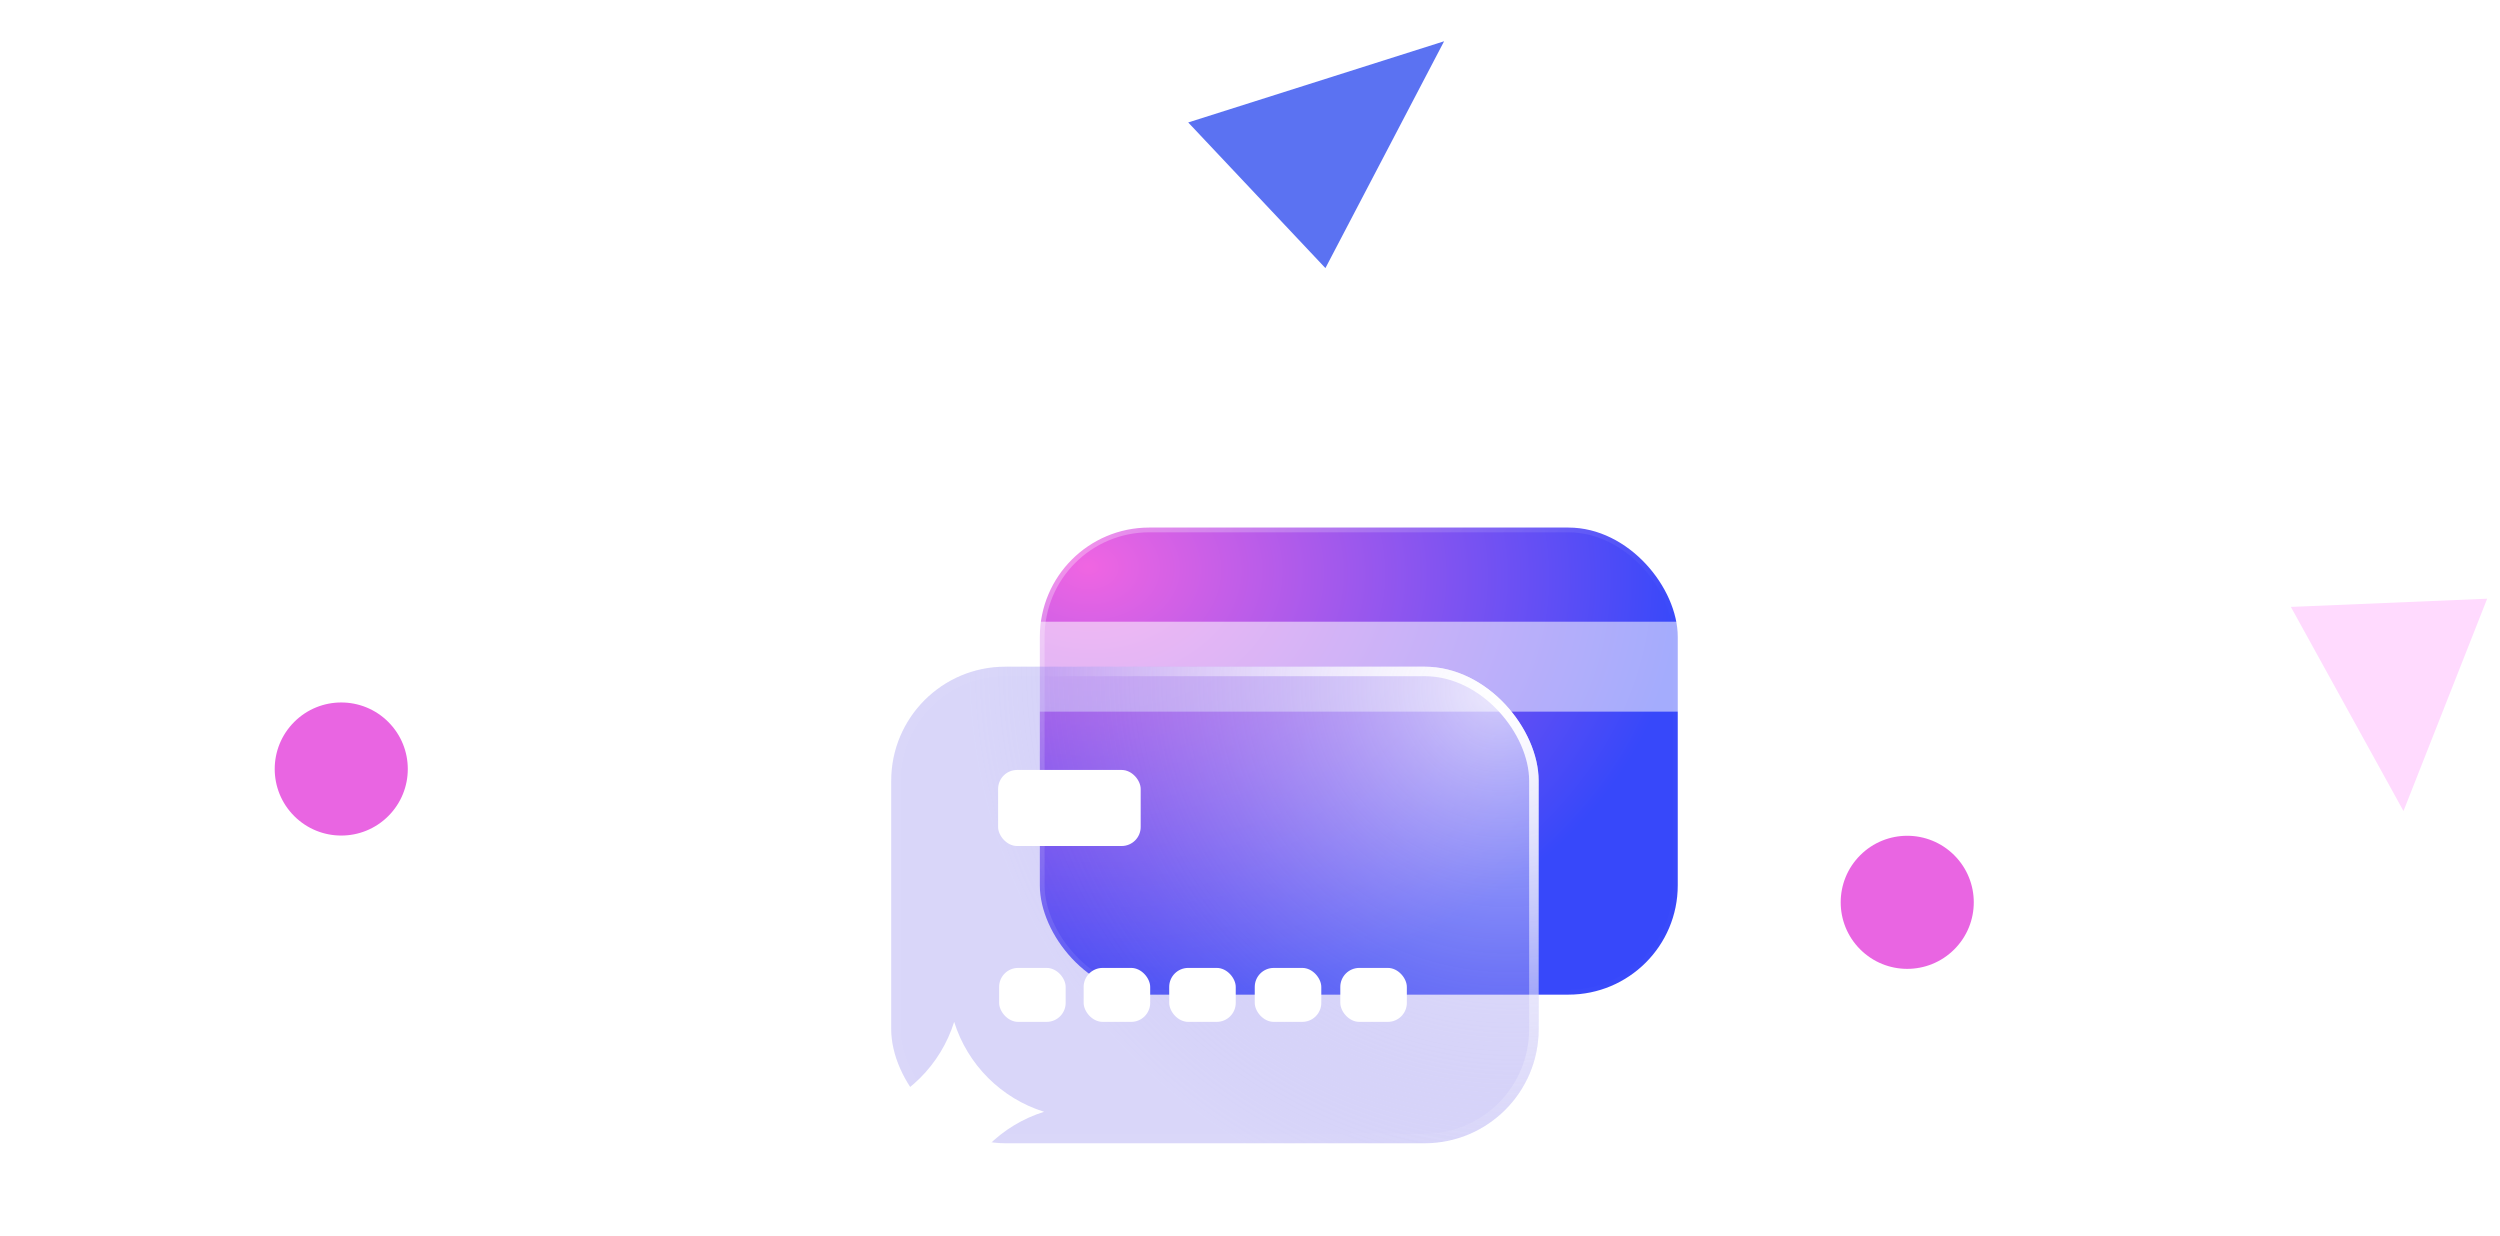 <svg width="263" height="130" viewBox="0 0 263 130" fill="none" xmlns="http://www.w3.org/2000/svg">
<path fill-rule="evenodd" clip-rule="evenodd" d="M261.65 62.984L241 63.847L252.846 85.322L261.65 62.984Z" fill="#FFDAFE"/>
<path fill-rule="evenodd" clip-rule="evenodd" d="M151.919 4.341L125 12.882L139.434 28.205L151.919 4.341Z" fill="#5B72F2"/>
<circle cx="35.9" cy="80.9" r="7" transform="rotate(45 35.9 80.9)" fill="#E965E2"/>
<circle cx="200.641" cy="94.924" r="7" transform="rotate(45 200.641 94.924)" fill="#E965E2"/>
<rect x="109.391" y="55.5" width="67.109" height="49.136" rx="11.5" fill="url(#paint0_radial_188_575)" stroke="url(#paint1_linear_188_575)"/>
<rect x="108.891" y="65.404" width="68.109" height="9.46" fill="white" fill-opacity="0.545"/>
<g filter="url(#filter0_b_188_575)">
<rect x="93.756" y="70.135" width="68.109" height="50.136" rx="12" fill="url(#paint2_radial_188_575)"/>
<rect x="94.256" y="70.635" width="67.109" height="49.136" rx="11.5" stroke="url(#paint3_radial_188_575)"/>
</g>
<rect x="105" y="81" width="15" height="8" rx="2" fill="white"/>
<rect x="105.108" y="101.825" width="7" height="5.676" rx="2" fill="white"/>
<rect x="114" y="101.825" width="7" height="5.676" rx="2" fill="white"/>
<rect x="123" y="101.825" width="7" height="5.676" rx="2" fill="white"/>
<rect x="132" y="101.825" width="7" height="5.676" rx="2" fill="white"/>
<rect x="141" y="101.825" width="7" height="5.676" rx="2" fill="white"/>
<path fill-rule="evenodd" clip-rule="evenodd" d="M100.378 126.42C98.963 121.908 95.43 118.374 90.918 116.96C95.43 115.546 98.963 112.012 100.378 107.501C101.792 112.012 105.325 115.546 109.837 116.96C105.325 118.374 101.792 121.908 100.378 126.42Z" fill="white"/>
<defs>
<filter id="filter0_b_188_575" x="80.165" y="56.543" width="95.291" height="77.318" filterUnits="userSpaceOnUse" color-interpolation-filters="sRGB">
<feFlood flood-opacity="0" result="BackgroundImageFix"/>
<feGaussianBlur in="BackgroundImageFix" stdDeviation="6.796"/>
<feComposite in2="SourceAlpha" operator="in" result="effect1_backgroundBlur_188_575"/>
<feBlend mode="normal" in="SourceGraphic" in2="effect1_backgroundBlur_188_575" result="shape"/>
</filter>
<radialGradient id="paint0_radial_188_575" cx="0" cy="0" r="1" gradientUnits="userSpaceOnUse" gradientTransform="translate(114.34 59.586) rotate(3.027) scale(62.747 46.298)">
<stop stop-color="#F065E2"/>
<stop offset="1" stop-color="#3748FA"/>
</radialGradient>
<linearGradient id="paint1_linear_188_575" x1="95.612" y1="74.657" x2="128.096" y2="108.249" gradientUnits="userSpaceOnUse">
<stop stop-color="white" stop-opacity="0.295"/>
<stop offset="1" stop-color="white" stop-opacity="0.01"/>
</linearGradient>
<radialGradient id="paint2_radial_188_575" cx="0" cy="0" r="1" gradientUnits="userSpaceOnUse" gradientTransform="translate(157.51 72.84) rotate(135.438) scale(54.499 56.817)">
<stop stop-color="white" stop-opacity="0.701"/>
<stop offset="1" stop-color="#6A5FE8" stop-opacity="0.254"/>
</radialGradient>
<radialGradient id="paint3_radial_188_575" cx="0" cy="0" r="1" gradientUnits="userSpaceOnUse" gradientTransform="translate(157.398 74.798) rotate(132.661) scale(47.265 48.814)">
<stop stop-color="white"/>
<stop offset="1" stop-color="white" stop-opacity="0.01"/>
</radialGradient>
</defs>
</svg>
